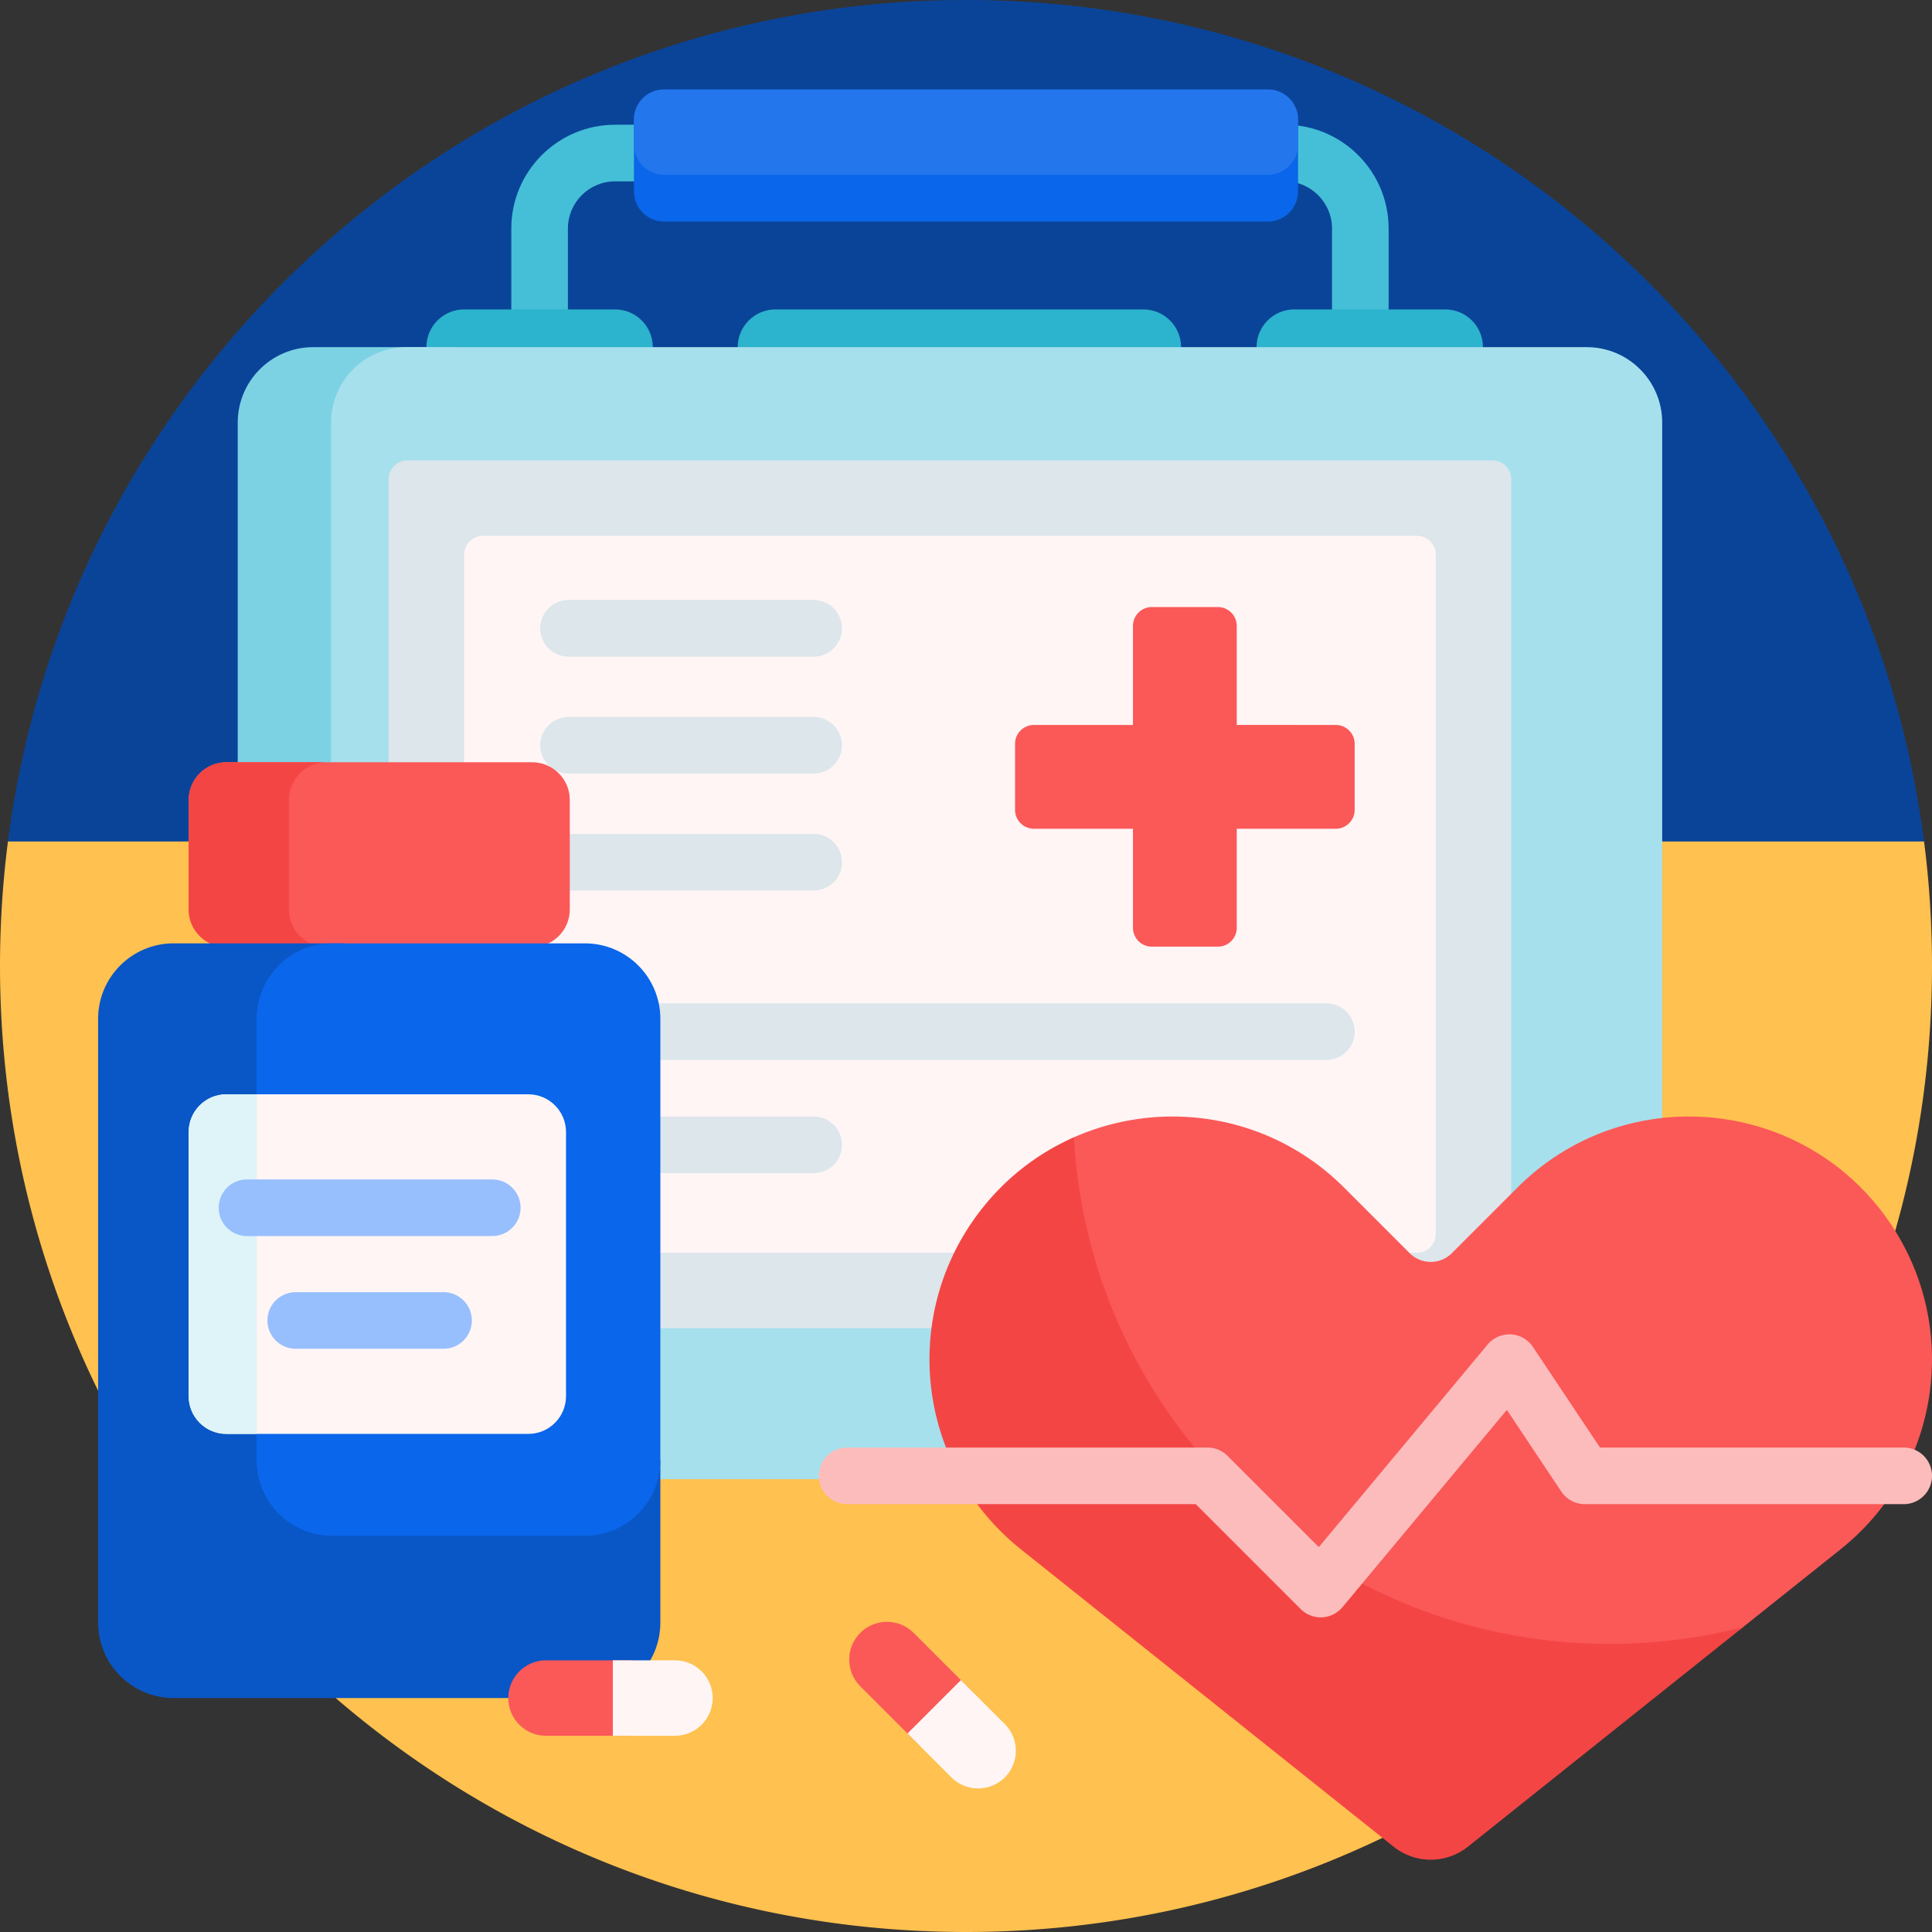 <svg xmlns="http://www.w3.org/2000/svg" width="512" height="512"><rect width="100%" height="100%" fill="#333333" stroke="none"/><path fill="#0a4499" d="M3.879 225.027a1.788 1.788 0 0 1-1.773-2.01C18.287 97.212 125.791 0 256 0c130.286 0 237.84 97.326 253.923 223.24a1.59 1.59 0 0 1-1.578 1.787z"/><path fill="#ffc14f" d="M512 256c0 141.385-114.615 256-256 256S0 397.385 0 256c0-11.182.717-22.196 2.108-33h507.785A259 259 0 0 1 512 256"/><path fill="#44bfd7" d="M340.5 33.059H163c-15.164 0-27.5 12.336-27.5 27.5v40c0 15.164 12.336 27.5 27.5 27.5h177.5c15.164 0 27.5-12.336 27.5-27.5v-40c0-15.164-12.336-27.5-27.5-27.5m12.5 67.5c0 6.893-5.607 12.5-12.5 12.5H163c-6.893 0-12.5-5.607-12.5-12.5v-40c0-6.893 5.607-12.5 12.5-12.5h177.5c6.893 0 12.5 5.607 12.5 12.5z"/><path fill="#2cb3cd" d="M173 92c0 5.523-4.477 10-10 10h-40c-5.523 0-10-4.477-10-10s4.477-10 10-10h40c5.523 0 10 4.477 10 10m210-10h-40c-5.523 0-10 4.477-10 10s4.477 10 10 10h40c5.523 0 10-4.477 10-10s-4.477-10-10-10m-80 0h-97.5c-5.523 0-10 4.477-10 10s4.477 10 10 10H303c5.523 0 10-4.477 10-10s-4.477-10-10-10"/><path fill="#7cd2e3" d="M138.277 112v260c0 11.046-8.954 20-20 20H83c-11.046 0-20-8.954-20-20V112c0-11.046 8.954-20 20-20h35.277c11.045 0 20 8.954 20 20"/><path fill="#a6e0ec" d="M440.5 112v260c0 11.046-8.954 20-20 20H107.723c-11.046 0-20-8.954-20-20V112c0-11.046 8.954-20 20-20H420.5c11.046 0 20 8.954 20 20"/><path fill="#dce6eb" d="M400.5 127v220a5 5 0 0 1-5 5H108a5 5 0 0 1-5-5V127a5 5 0 0 1 5-5h287.5a5 5 0 0 1 5 5"/><path fill="#fff5f5" d="M380.5 147v180a5 5 0 0 1-5 5H128a5 5 0 0 1-5-5V147a5 5 0 0 1 5-5h247.5a5 5 0 0 1 5 5"/><path fill="#dce6eb" d="M215.628 174.011H150.67a7.5 7.5 0 0 1 0-15h64.957a7.5 7.5 0 0 1 .001 15m7.5 23.494a7.5 7.5 0 0 0-7.5-7.5H150.67a7.5 7.5 0 0 0 0 15h64.957a7.5 7.5 0 0 0 7.501-7.5m0 30.995a7.5 7.5 0 0 0-7.5-7.5H150.67a7.5 7.5 0 0 0 0 15h64.957a7.5 7.5 0 0 0 7.501-7.5M359 273.392a7.5 7.5 0 0 0-7.5-7.5h-193a7.5 7.5 0 0 0 0 15h193a7.5 7.5 0 0 0 7.5-7.5m-135.872 30a7.5 7.5 0 0 0-7.5-7.5H158.5a7.5 7.5 0 0 0 0 15h57.128a7.5 7.5 0 0 0 7.5-7.5"/><path fill="#fb5858" d="M359 197.123v17.5a5 5 0 0 1-5 5h-26.25v26.25a5 5 0 0 1-5 5h-17.5a5 5 0 0 1-5-5v-26.25H274a5 5 0 0 1-5-5v-17.5a5 5 0 0 1 5-5h26.25v-26.25a5 5 0 0 1 5-5h17.5a5 5 0 0 1 5 5v26.25H354a5 5 0 0 1 5 5M487.775 410.581l-26.8 21.386s-31.857 13.028-43.295 13.028c-65.855 0-121.251-57.212-137.409-134.86-.413-1.984 2.462-7.912 4.327-8.736 23.374-10.326 52.003-6.267 71.62 13.349l17.36 17.36a7.9 7.9 0 0 0 11.171 0l17.36-17.36c28.103-28.102 74.705-24.277 97.849 8.032 19.945 27.846 14.591 66.437-12.183 87.801"/><path fill="#f44545" d="m461.913 431.218-72.898 58.17a15.8 15.8 0 0 1-19.706 0l-98.76-78.808c-26.774-21.365-32.128-59.955-12.181-87.801 6.989-9.757 16.117-16.914 26.229-21.381 4.11 74.835 66.094 134.252 141.956 134.252a142.4 142.4 0 0 0 35.36-4.432"/><path fill="#fdbcbc" d="M512 391.115c0 4.143-3.357 7.5-7.5 7.5H420a7.5 7.5 0 0 1-6.24-3.34l-14.429-21.643-43.569 52.284a7.5 7.5 0 0 1-5.762 2.698 7.5 7.5 0 0 1-5.304-2.196l-27.803-27.804H224.5c-4.143 0-7.5-3.357-7.5-7.5s3.357-7.5 7.5-7.5H320c1.989 0 3.896.79 5.304 2.196l24.192 24.193 44.742-53.691a7.55 7.55 0 0 1 6.162-2.688 7.5 7.5 0 0 1 5.84 3.329l17.773 26.66H504.5a7.5 7.5 0 0 1 7.5 7.502"/><path fill="#fb5858" d="M141 251H60c-5.523 0-10-4.477-10-10v-29c0-5.523 4.477-10 10-10h81c5.523 0 10 4.477 10 10v29c0 5.523-4.477 10-10 10"/><path fill="#f44545" d="M86.553 251H60c-5.523 0-10-4.477-10-10v-29c0-5.523 4.477-10 10-10h26.553c-5.523 0-10 4.477-10 10v29c0 5.523 4.477 10 10 10"/><path fill="#0956c6" d="M175 387.011V430c0 11.046-8.954 20-20 20H46c-11.046 0-20-8.954-20-20V270c0-11.046 8.954-20 20-20h45.032v117.011c0 11.046 8.954 20 20 20z"/><path fill="#0a66ea" d="M155 407H88c-11.046 0-20-8.954-20-20V270c0-11.046 8.954-20 20-20h67c11.046 0 20 8.954 20 20v117c0 11.046-8.954 20-20 20"/><path fill="#fff5f5" d="M140 380H60c-5.523 0-10-4.477-10-10v-70c0-5.523 4.477-10 10-10h80c5.523 0 10 4.477 10 10v70c0 5.523-4.477 10-10 10"/><path fill="#def4f8" d="M68 380h-8c-5.523 0-10-4.477-10-10v-70c0-5.523 4.477-10 10-10h8z"/><path fill="#97bffd" d="M130.457 327.564h-65a7.5 7.5 0 0 1 0-15h65a7.5 7.5 0 0 1 0 15m-5.414 22.372a7.5 7.5 0 0 0-7.5-7.5h-39.17a7.5 7.5 0 0 0 0 15h39.17a7.5 7.5 0 0 0 7.5-7.5"/><path fill="#fb5858" d="M176.404 450c0 5.523-4.477 10-10 10h-21.702c-5.523 0-10-4.477-10-10s4.477-10 10-10h21.702c5.523 0 10 4.477 10 10m81.063 12.218c-3.905 3.905-10.237 3.905-14.142 0l-15.346-15.346c-3.905-3.905-3.905-10.237 0-14.142s10.237-3.905 14.142 0l15.346 15.346c3.905 3.905 3.905 10.237 0 14.142"/><path fill="#fff5f5" d="M188.872 450c0 5.523-4.477 10-10 10h-16.468v-20h16.468c5.523 0 10 4.477 10 10m77.411 21.034c-3.905 3.905-10.237 3.905-14.142 0l-11.645-11.645 14.142-14.142 11.645 11.645c3.905 3.905 3.905 10.237 0 14.142"/><path fill="#0a66ea" d="M336 58.713H176a8 8 0 0 1-8-8v-19a8 8 0 0 1 8-8h160a8 8 0 0 1 8 8v19a8 8 0 0 1-8 8"/><path fill="#2476ed" d="M336 46.319H176a8 8 0 0 1-8-8v-6.606a8 8 0 0 1 8-8h160a8 8 0 0 1 8 8v6.606a8 8 0 0 1-8 8"/></svg>
